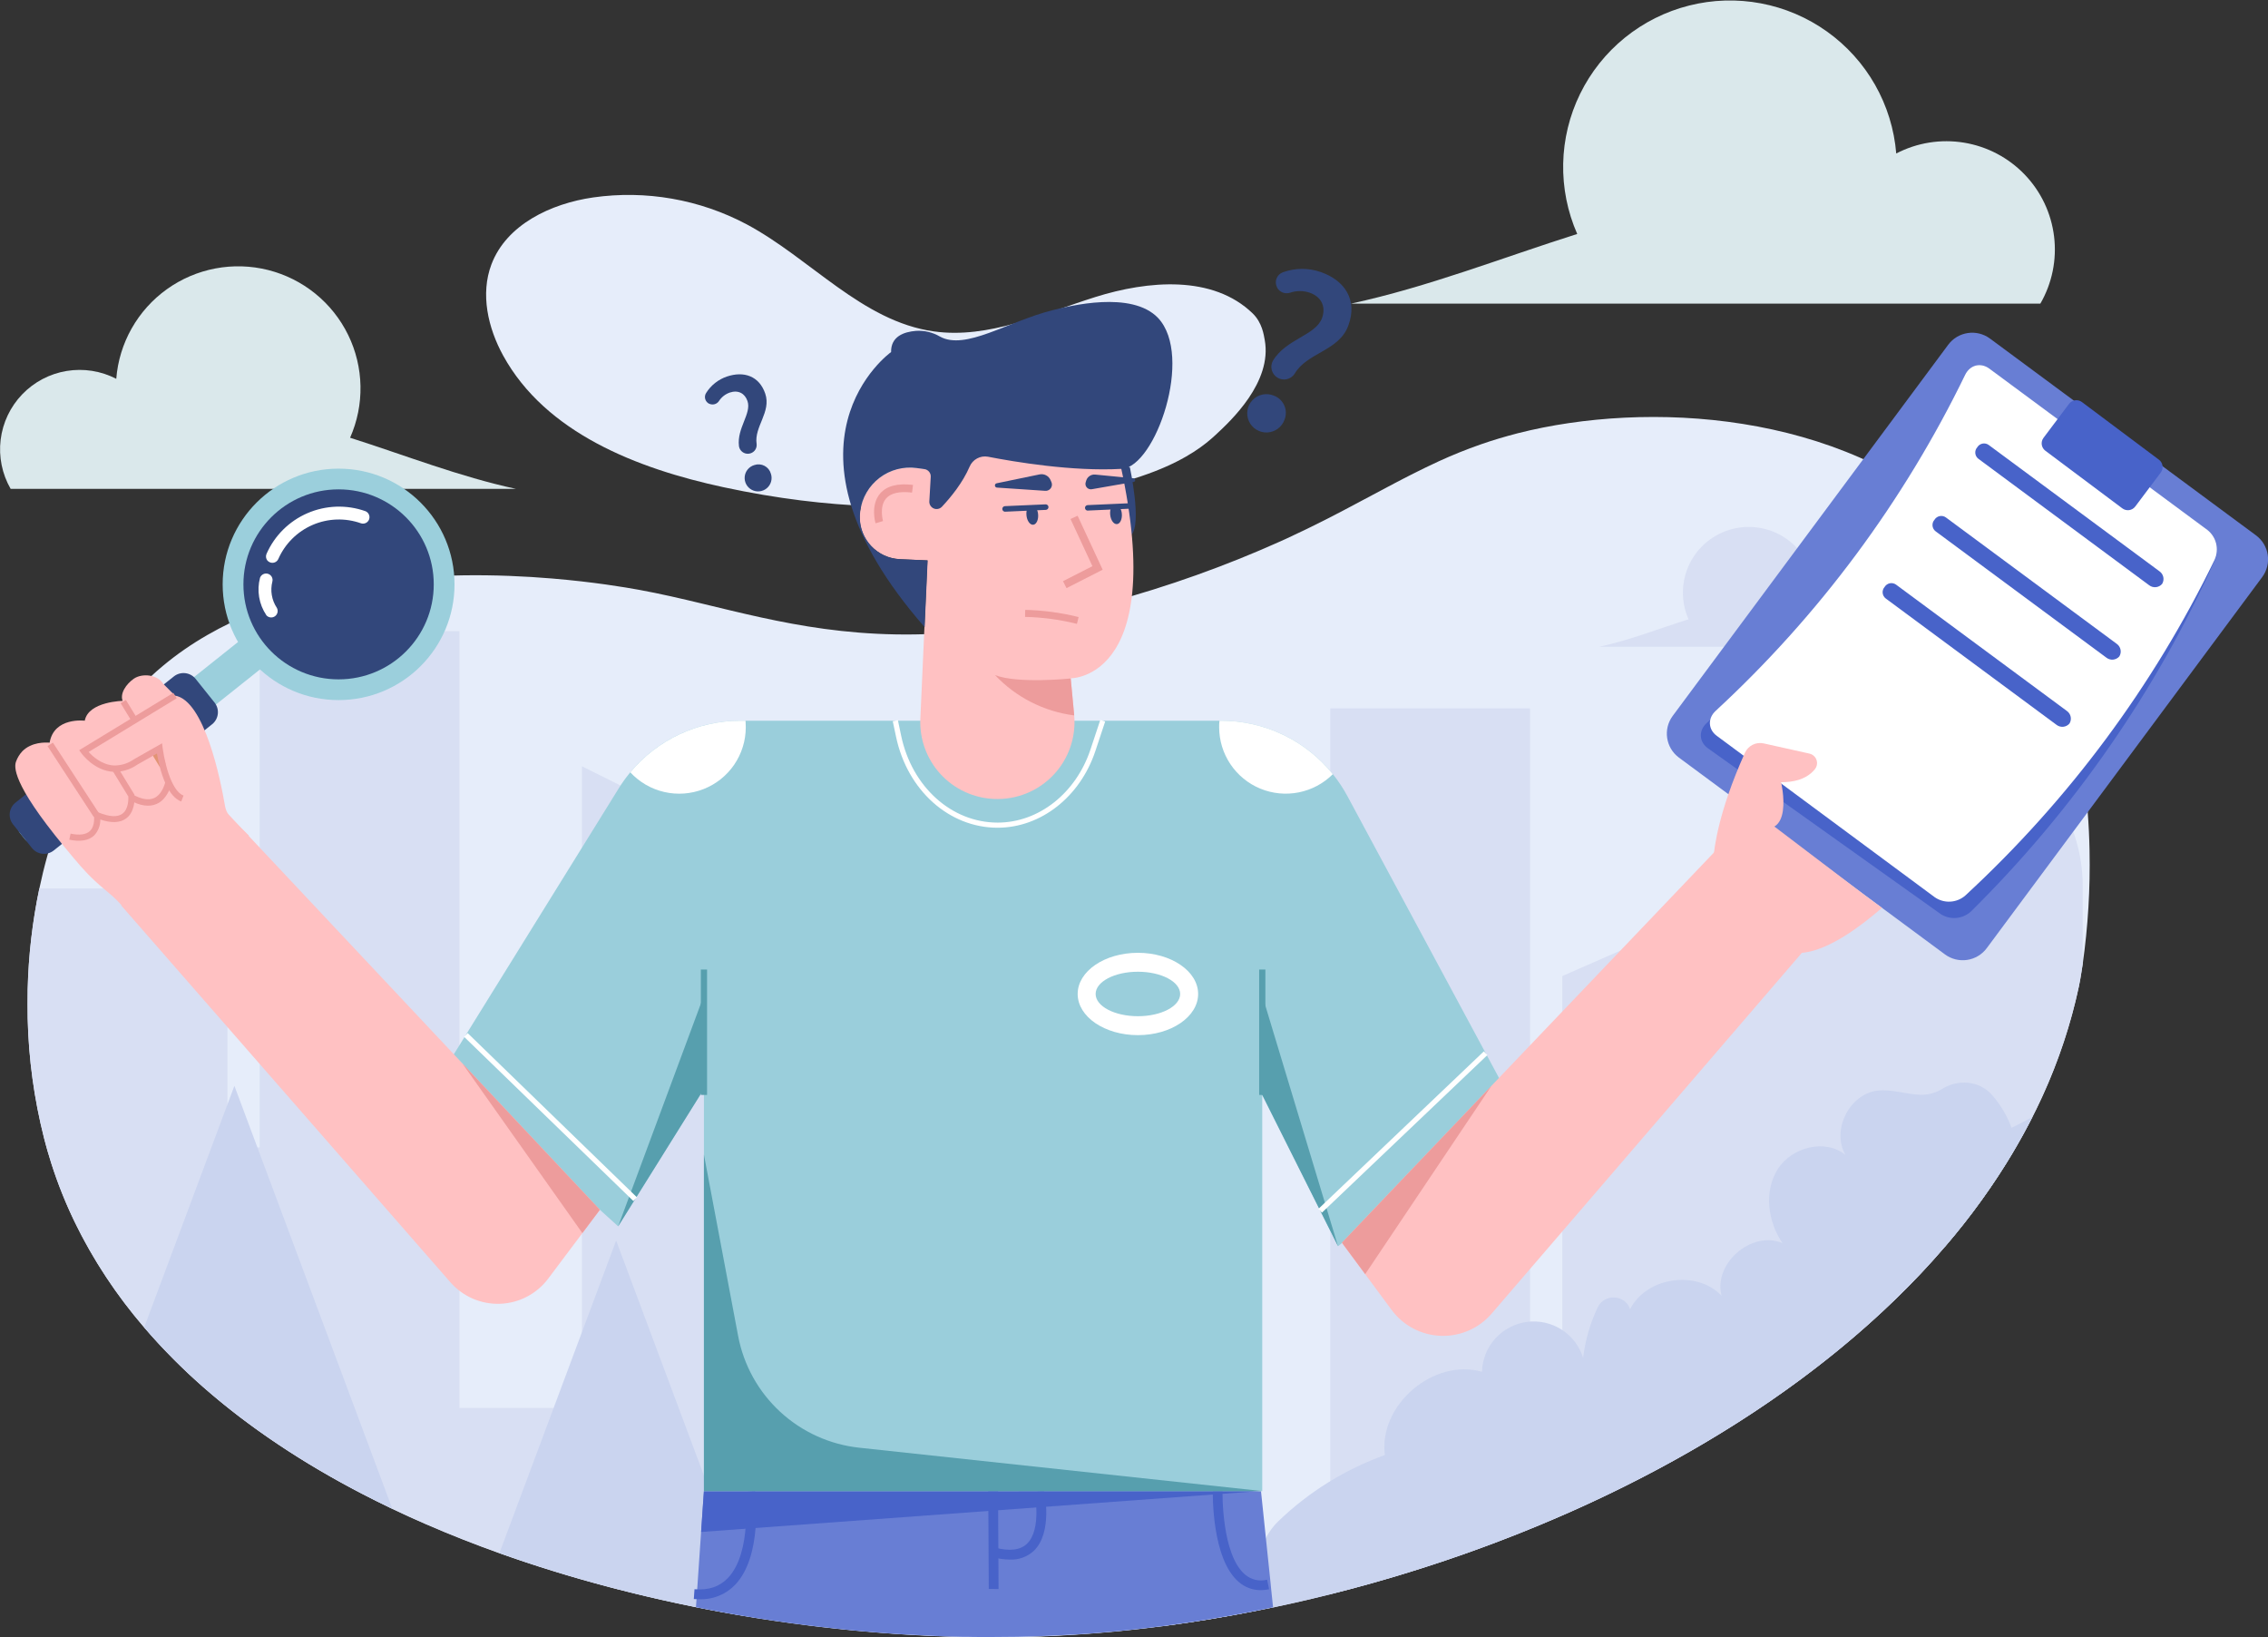 <svg width="309" height="223" viewBox="0 0 309 223" fill="none" xmlns="http://www.w3.org/2000/svg">
<rect x="0" y="0" width="309" height="223" fill="#333333" stroke="none"/>
<g clip-path="url(#clip0_30_397)">
<path d="M283.758 131.295C283.506 133.012 283.293 134.087 283.241 134.324C281.914 140.505 279.786 146.488 276.912 152.121C276.094 153.736 275.218 155.328 274.286 156.899C271.566 161.464 268.453 165.785 264.982 169.811C262.884 172.27 260.636 174.654 258.24 176.964C247.911 186.994 235.187 195.571 221.225 202.509C218.603 203.814 215.938 205.058 213.232 206.243C204.668 209.993 195.851 213.141 186.847 215.665C184.982 216.188 183.117 216.684 181.252 217.151C178.004 217.968 174.742 218.701 171.486 219.346C167.088 220.221 162.705 220.942 158.339 221.51C152.745 222.236 147.22 222.696 141.793 222.906C135.314 223.13 128.827 223.021 122.359 222.578C119.041 222.361 115.674 222.054 112.279 221.66H112.254C109.243 221.313 106.212 220.899 103.163 220.418C102.331 220.285 101.499 220.145 100.663 220.006C95.016 219.039 89.352 217.832 83.747 216.377C83.645 216.352 83.544 216.328 83.442 216.296L83.275 216.254L82.803 216.129C77.809 214.81 72.876 213.292 68.05 211.568C64.655 210.357 61.313 209.041 58.05 207.621C56.498 206.949 54.965 206.251 53.452 205.527C52.068 204.869 50.699 204.188 49.347 203.486C41.372 199.354 34.036 194.521 27.696 188.951C24.827 186.437 22.14 183.723 19.654 180.831C15.876 176.453 12.682 171.603 10.154 166.405C8.911 163.833 7.852 161.176 6.986 158.455C6.625 157.327 6.295 156.18 5.997 155.014C4.647 149.682 3.901 144.216 3.773 138.718C3.738 137.403 3.738 136.082 3.773 134.753C3.884 130.134 4.416 125.534 5.364 121.011C7.878 109.094 13.371 98.07 22.172 90.717C37.326 78.05 60.722 77.589 75.215 78.797C80.862 79.268 85.159 79.99 87.103 80.346C89.974 80.873 92.785 81.525 95.628 82.21C106.163 84.74 117.143 87.664 133.129 85.87C134.793 85.682 140.594 84.984 151.213 82.031C159.147 79.884 166.899 77.117 174.399 73.757L175.396 73.304C176.245 72.91 177.063 72.522 177.864 72.135L178.473 71.838C180.084 71.05 181.619 70.271 183.06 69.511L183.214 69.427L183.805 69.116C183.825 69.108 183.843 69.097 183.861 69.085C185.98 67.972 187.969 66.893 189.913 65.871L191.116 65.243C191.396 65.1 191.676 64.953 191.955 64.814L192.529 64.52C193.697 63.934 194.858 63.369 196.025 62.831C197.868 61.99 199.76 61.216 201.774 60.518C203.361 59.963 205.022 59.471 206.798 59.01C224.407 54.54 250.74 55.967 267.492 71.44C281.129 84.049 284.43 102.286 284.688 115.888C284.79 121.04 284.479 126.192 283.758 131.295Z" fill="#E6EDFA"/>
<path d="M171.476 121.678V219.329C161.689 221.303 151.76 222.489 141.783 222.878C116.258 223.81 84.575 219.133 58.04 207.597C53.632 205.687 49.329 203.546 45.148 201.183C42.619 199.75 40.171 198.237 37.805 196.646C35.642 195.199 33.554 193.687 31.543 192.109C30.226 191.07 28.944 190.003 27.697 188.909C18.102 180.482 10.784 170.365 6.979 158.42C6.63 157.293 6.28 156.149 5.993 154.983C4.645 149.661 3.899 144.205 3.769 138.718V134.757C3.88 130.139 4.413 125.54 5.36 121.018H30.99V156.288H35.379V85.964H62.599V191.778H79.282V104.369L144.259 136.791V121.678C144.259 118.307 145.6 115.074 147.988 112.691C150.377 110.307 153.616 108.968 156.993 108.968H158.741C160.414 108.968 162.07 109.297 163.615 109.936C165.16 110.574 166.564 111.511 167.746 112.691C168.929 113.871 169.867 115.272 170.507 116.814C171.147 118.356 171.476 120.009 171.476 121.678Z" fill="#D8DFF3"/>
<path d="M283.755 120.92V131.309C283.506 133.023 283.293 134.101 283.241 134.335C274.45 175.708 228.83 205.217 181.245 217.141V96.493H208.463V187.615H212.854V132.946L240.072 121.018V120.92C240.035 118.035 240.573 115.17 241.654 112.494C242.736 109.817 244.339 107.381 246.37 105.327C248.402 103.274 250.822 101.643 253.49 100.531C256.159 99.418 259.022 98.845 261.913 98.845C264.805 98.845 267.668 99.418 270.336 100.531C273.004 101.643 275.424 103.274 277.456 105.327C279.488 107.381 281.091 109.817 282.172 112.494C283.253 115.17 283.791 118.035 283.755 120.92Z" fill="#D8DFF3"/>
<path d="M274.286 156.913C271.566 161.478 268.453 165.798 264.982 169.825V162.098C264.982 159.233 268.912 156.913 273.765 156.913H274.286Z" fill="#BDCFD3"/>
<path d="M103.156 220.393C102.324 220.261 101.492 220.121 100.656 219.981C89.562 218.112 78.651 215.29 68.044 211.547L83.946 168.973L103.156 220.393Z" fill="#CAD4EF"/>
<path d="M53.449 205.506C40.137 199.162 28.357 190.982 19.644 180.806L31.934 147.899L53.449 205.506Z" fill="#CAD4EF"/>
<path d="M276.912 152.135C276.094 153.75 275.218 155.342 274.286 156.913C271.565 161.478 268.452 165.798 264.982 169.825C262.87 172.284 260.622 174.668 258.24 176.978C239.855 194.828 213.893 208.078 186.847 215.672C184.982 216.193 183.117 216.687 181.252 217.155C178.005 217.971 174.749 218.703 171.483 219.35C167.089 220.225 162.708 220.946 158.339 221.513C158.973 220.995 159.641 220.521 160.339 220.093C164.371 217.65 169.081 216.349 172.798 213.463C170.871 211.994 172.396 208.926 174.133 207.237C178.284 203.226 183.242 200.143 188.679 198.192C187.805 191.38 195.298 184.959 201.914 186.851C201.955 185.183 202.59 183.584 203.704 182.34C204.818 181.097 206.339 180.289 207.995 180.061C209.651 179.833 211.334 180.2 212.744 181.097C214.154 181.994 215.198 183.361 215.69 184.956C215.973 182.567 216.645 180.24 217.68 178.067C218.585 176.165 221.418 176.322 222.082 178.308C222.08 178.321 222.08 178.334 222.082 178.346C224.274 173.942 231.173 172.92 234.558 176.5C233.376 172.114 238.67 167.535 242.852 169.326C240.845 166.387 240.303 162.283 242.194 159.268C244.086 156.253 248.684 155.056 251.439 157.314C249.481 153.985 251.946 149.019 255.782 148.555C257.744 148.318 259.684 149.071 261.66 149.12C262.68 149.143 263.686 148.875 264.558 148.346C266.744 146.971 269.6 147.177 271.342 149.078C272.524 150.407 273.445 151.946 274.055 153.615C275.048 153.147 275.989 152.634 276.912 152.135Z" fill="#CAD4EF"/>
<path d="M98.572 66.363C86.81 63.833 74.348 58.972 68.558 48.444C66.477 44.661 65.428 40.04 66.956 36.006C69.009 30.587 75.061 27.725 80.806 26.895C87.993 25.87 95.32 27.152 101.73 30.555C110.443 35.214 117.436 43.764 127.227 45.139C134.716 46.186 141.989 42.734 149.206 40.466C156.423 38.198 165.249 37.434 170.675 42.696C171.969 43.956 172.186 45.631 172.312 46.311C173.361 52.069 167.654 57.353 165.588 59.265C162.769 61.872 156.22 66.799 135.716 68.45C124.695 69.336 113.447 69.556 98.572 66.363Z" fill="#E6EDFA"/>
<path d="M70.288 66.586H1.448C0.282 64.559 -0.195 62.21 0.089 59.89C0.373 57.57 1.402 55.404 3.023 53.716C4.643 52.029 6.767 50.91 9.078 50.529C11.388 50.147 13.761 50.522 15.84 51.598C16.03 49.185 16.746 46.843 17.937 44.735C19.129 42.627 20.767 40.803 22.737 39.392C24.707 37.981 26.963 37.017 29.345 36.565C31.728 36.114 34.18 36.187 36.532 36.779C38.883 37.372 41.077 38.469 42.959 39.995C44.841 41.521 46.367 43.438 47.431 45.614C48.494 47.789 49.069 50.17 49.114 52.59C49.16 55.01 48.677 57.41 47.697 59.624C55.218 62.015 62.596 64.929 70.288 66.586Z" fill="#DAE8EB"/>
<path d="M217.89 88.093H254.932C255.564 87.002 255.824 85.736 255.674 84.486C255.523 83.235 254.969 82.066 254.095 81.157C253.222 80.247 252.076 79.645 250.831 79.441C249.585 79.237 248.306 79.442 247.188 80.025C247.086 78.726 246.701 77.465 246.061 76.329C245.42 75.194 244.538 74.212 243.478 73.452C242.417 72.692 241.203 72.173 239.921 71.93C238.638 71.687 237.317 71.727 236.052 72.046C234.786 72.366 233.605 72.957 232.592 73.779C231.58 74.601 230.759 75.634 230.188 76.806C229.617 77.978 229.309 79.26 229.286 80.563C229.263 81.865 229.525 83.158 230.054 84.349C225.998 85.629 222.03 87.2 217.89 88.093Z" fill="#D8DFF3"/>
<path d="M184.06 41.356H277.985C279.584 38.591 280.24 35.382 279.855 32.213C279.471 29.044 278.067 26.084 275.853 23.78C273.64 21.475 270.737 19.949 267.581 19.431C264.424 18.913 261.185 19.43 258.349 20.907C258.081 17.621 257.098 14.433 255.47 11.565C253.842 8.697 251.606 6.218 248.92 4.3C246.234 2.382 243.161 1.071 239.916 0.459C236.67 -0.153 233.33 -0.052 230.128 0.756C226.925 1.563 223.938 3.058 221.373 5.135C218.809 7.213 216.729 9.823 215.278 12.784C213.827 15.746 213.04 18.987 212.973 22.283C212.905 25.578 213.558 28.849 214.886 31.868C204.62 35.117 194.557 39.091 184.06 41.356Z" fill="#DAE8EB"/>
<path d="M173.448 218.931C172.791 219.067 172.137 219.203 171.48 219.332C170.931 219.444 170.382 219.549 169.833 219.653C169.441 219.727 169.049 219.803 168.658 219.873C168.186 219.96 167.71 220.048 167.238 220.128C166.888 220.194 166.539 220.254 166.207 220.309L164.895 220.529L163.304 220.788L163.151 220.808L161.612 221.042C160.517 221.203 159.424 221.354 158.336 221.496C157.637 221.587 156.937 221.673 156.238 221.754L154.385 221.964C154.035 222.005 153.685 222.04 153.336 222.072L152.518 222.155L151.514 222.25C151.066 222.295 150.615 222.333 150.168 222.368L149.899 222.393C149.259 222.449 148.619 222.497 147.982 222.543H147.874C147.28 222.585 146.685 222.627 146.091 222.661H145.787L144.273 222.745C143.437 222.791 142.605 222.825 141.776 222.857C139.678 222.934 137.535 222.972 135.346 222.972H133.493C132.94 222.972 132.381 222.972 131.825 222.948H131.125L129.636 222.909H129.562C128.909 222.909 128.255 222.867 127.597 222.839C126.397 222.791 125.191 222.731 123.978 222.661H123.772L123.157 222.623C122.646 222.592 122.132 222.56 121.618 222.522L120.199 222.417C119.397 222.359 118.596 222.293 117.796 222.218L117.006 222.149L116.076 222.061L115.377 221.991C113.992 221.852 112.603 221.698 111.209 221.531C110.597 221.458 109.985 221.384 109.373 221.304L108.065 221.13L107.017 220.986C105.726 220.808 104.436 220.613 103.146 220.411L101.908 220.212L100.656 220.002L99.45 219.789C98.627 219.645 97.804 219.494 96.981 219.336C96.579 219.263 96.181 219.186 95.782 219.106C95.46 219.046 95.139 218.983 94.82 218.917L95.52 208.696L95.904 203.133H103.919H134.993H171.805L172.469 209.509L173.13 215.839V215.881L173.189 216.478L173.448 218.931Z" fill="#687ED4"/>
<path d="M171.805 203.088L95.52 208.668L95.901 203.105L171.805 203.088Z" fill="#4863C9"/>
<path d="M134.713 216.432L136.045 216.439L135.979 203.074L134.643 203.067L134.713 216.432Z" fill="#4863C9"/>
<path d="M137.563 212.43C138.161 212.46 138.759 212.37 139.322 212.167C139.885 211.964 140.402 211.651 140.842 211.247C143.468 208.738 142.297 203.203 142.241 202.969L140.94 203.242C140.94 203.29 141.989 208.284 139.916 210.277C138.993 211.156 137.514 211.324 135.517 210.786L135.167 212.074C135.947 212.296 136.752 212.416 137.563 212.43Z" fill="#4863C9"/>
<path d="M95.268 217.835C96.174 217.87 97.076 217.713 97.917 217.375C98.757 217.037 99.517 216.525 100.146 215.874C103.936 211.931 102.908 203.43 102.863 203.07L101.53 203.221C101.53 203.301 102.523 211.453 99.167 214.942C98.023 216.132 96.53 216.631 94.621 216.467L94.527 217.804C94.774 217.825 95.021 217.835 95.268 217.835Z" fill="#4863C9"/>
<path d="M171.735 216.593C172.128 216.593 172.521 216.552 172.906 216.471L172.637 215.169C172.117 215.303 171.572 215.309 171.049 215.188C170.526 215.066 170.041 214.82 169.633 214.471C166.399 211.749 166.556 203.147 166.56 203.06L165.235 203.022C165.235 203.402 165.067 212.36 168.787 215.49C169.604 216.201 170.651 216.592 171.735 216.593Z" fill="#4863C9"/>
<path d="M206.204 150.495L182.298 169.748L171.973 149.159V203.098H95.904V148.311L84.219 167.036L60.582 145.617L84.296 107.384C86.044 104.565 88.485 102.239 91.386 100.626C94.288 99.013 97.555 98.167 100.877 98.168H166.389C169.308 98.167 172.19 98.822 174.822 100.082C177.454 101.343 179.769 103.177 181.595 105.451C182.342 106.377 183.001 107.37 183.564 108.417L206.204 150.495Z" fill="#9ACEDB"/>
<path d="M153.937 63.648C153.937 63.648 155.598 71.325 154.147 72.836C152.696 74.347 146.972 59.558 153.937 63.648Z" fill="#32477B"/>
<path d="M132.342 54.617L151.99 60.469C159.93 92.591 145.877 92.389 145.877 92.389L146.346 97.372C146.488 98.865 146.308 100.371 145.816 101.788C145.325 103.205 144.534 104.5 143.498 105.585C142.462 106.671 141.204 107.522 139.809 108.08C138.415 108.639 136.917 108.891 135.416 108.822C134.038 108.762 132.685 108.432 131.435 107.85C130.185 107.268 129.063 106.446 128.131 105.43C127.2 104.415 126.479 103.226 126.009 101.932C125.538 100.638 125.329 99.264 125.391 97.889L126.356 76.336L122.587 76.169C121.072 76.101 119.645 75.435 118.622 74.318C117.598 73.201 117.061 71.724 117.129 70.212C117.129 70.003 117.157 69.797 117.185 69.594C117.429 67.803 118.377 66.181 119.82 65.087C121.263 63.993 123.082 63.515 124.877 63.76L126.853 64.028L132.342 54.617Z" fill="#FFC1C2"/>
<path d="M152.85 63.864H152.769C146.126 64.241 138.192 62.908 134.612 62.21C134.101 62.115 133.572 62.198 133.116 62.446C132.659 62.693 132.3 63.089 132.101 63.568C131.164 65.742 129.58 67.692 128.332 69.022C128.192 69.171 128.01 69.273 127.81 69.315C127.61 69.357 127.402 69.337 127.214 69.256C127.026 69.175 126.868 69.039 126.761 68.865C126.653 68.692 126.603 68.489 126.615 68.286L126.807 64.946C126.823 64.695 126.743 64.448 126.583 64.254C126.424 64.06 126.196 63.933 125.947 63.899L124.898 63.753C123.103 63.508 121.285 63.985 119.842 65.079C118.4 66.172 117.451 67.793 117.206 69.584C117.178 69.79 117.16 69.996 117.15 70.205C117.15 70.292 117.15 70.376 117.15 70.463C117.151 71.933 117.72 73.345 118.737 74.406C119.755 75.468 121.144 76.096 122.615 76.162L126.384 76.329L125.975 85.42C104.023 60.322 121.405 47.952 121.405 47.952C121.366 45.823 123.153 45.198 124.8 45.066C125.938 44.995 127.072 45.264 128.055 45.84C131.531 47.773 137.29 43.795 143.346 42.267C145.664 41.684 154.185 39.534 157.783 43.314C162.644 48.492 157.427 63.568 152.85 63.864Z" fill="#32477B"/>
<path d="M120.304 70.973C120.304 70.952 119.758 69.029 120.716 67.905C121.356 67.159 122.548 66.886 124.262 67.096L124.391 66.049C122.293 65.794 120.786 66.192 119.905 67.228C118.573 68.795 119.255 71.175 119.286 71.276L120.304 70.973Z" fill="#ED9C9C"/>
<path d="M150.231 77.6L146.815 70.247L145.85 70.694L148.836 77.118L144.825 79.163L145.308 80.109L150.231 77.6Z" fill="#ED9C9C"/>
<path d="M151.255 70.107C151.329 70.858 151.741 71.43 152.182 71.388C152.622 71.346 152.913 70.69 152.839 69.954C152.828 69.805 152.798 69.659 152.752 69.518C152.698 69.312 152.601 69.119 152.469 68.952C152.142 68.93 151.813 68.93 151.486 68.952C151.375 69.119 151.302 69.309 151.273 69.507C151.239 69.705 151.234 69.907 151.255 70.107Z" fill="#32477B"/>
<path d="M135.556 66.174C135.548 66.136 135.548 66.096 135.556 66.058C135.564 66.019 135.579 65.983 135.601 65.95C135.624 65.918 135.652 65.89 135.685 65.869C135.718 65.847 135.755 65.833 135.793 65.826L141.636 64.618C141.936 64.556 142.248 64.599 142.52 64.739C142.792 64.879 143.007 65.109 143.129 65.389L143.248 65.665C143.304 65.79 143.328 65.926 143.318 66.063C143.31 66.174 143.281 66.283 143.231 66.384C143.181 66.484 143.112 66.573 143.028 66.647C142.944 66.72 142.845 66.777 142.739 66.812C142.633 66.848 142.521 66.862 142.409 66.855L135.835 66.415C135.769 66.412 135.705 66.386 135.654 66.343C135.603 66.299 135.569 66.24 135.556 66.174Z" fill="#32477B"/>
<path d="M154.664 65.435C154.67 65.365 154.649 65.297 154.604 65.243C154.56 65.19 154.496 65.156 154.427 65.148L149.224 64.642C148.959 64.615 148.693 64.678 148.47 64.823C148.247 64.967 148.08 65.183 147.996 65.435L147.92 65.686C147.883 65.799 147.875 65.918 147.895 66.035C147.912 66.131 147.948 66.223 148 66.305C148.053 66.388 148.121 66.459 148.202 66.514C148.282 66.57 148.372 66.61 148.468 66.63C148.564 66.651 148.663 66.653 148.759 66.635L154.448 65.644C154.501 65.636 154.55 65.611 154.589 65.574C154.628 65.536 154.654 65.488 154.664 65.435Z" fill="#32477B"/>
<path d="M146.353 97.445C142.23 96.918 138.418 94.978 135.57 91.956C138.717 93.167 145.878 92.413 145.878 92.413L146.353 97.445Z" fill="#ED9C9C"/>
<path d="M179.955 37.057C178.288 36.474 176.471 36.481 174.808 37.078C174.608 37.146 174.426 37.257 174.273 37.403C174.12 37.549 174.001 37.727 173.923 37.923C173.846 38.119 173.812 38.33 173.824 38.541C173.836 38.752 173.894 38.957 173.994 39.144V39.172C174.16 39.477 174.429 39.714 174.753 39.841C175.077 39.969 175.436 39.979 175.766 39.869C176.634 39.573 177.577 39.573 178.445 39.869C180.074 40.449 180.658 41.803 180.127 43.296C179.273 45.704 175.231 46.137 173.427 49.135C173.212 49.524 173.156 49.982 173.271 50.411C173.386 50.841 173.663 51.21 174.044 51.441C174.425 51.672 174.881 51.746 175.316 51.65C175.751 51.553 176.131 51.292 176.378 50.921C178.064 47.993 182.469 47.84 183.721 44.291C184.962 40.861 183.252 38.215 179.955 37.057ZM173.528 53.88C173.045 53.684 172.514 53.635 172.003 53.742C171.492 53.849 171.025 54.106 170.662 54.48C170.299 54.854 170.056 55.328 169.965 55.841C169.873 56.354 169.938 56.882 170.15 57.358C170.363 57.834 170.713 58.236 171.155 58.512C171.598 58.787 172.114 58.925 172.635 58.906C173.157 58.886 173.661 58.712 174.082 58.405C174.504 58.098 174.824 57.672 175.001 57.182C175.129 56.869 175.193 56.534 175.188 56.196C175.183 55.859 175.109 55.525 174.972 55.217C174.834 54.908 174.635 54.631 174.387 54.401C174.139 54.171 173.847 53.994 173.528 53.88Z" fill="#32477B"/>
<path d="M99.037 51.288C97.865 51.686 96.867 52.474 96.209 53.521C96.127 53.645 96.074 53.785 96.053 53.931C96.032 54.078 96.043 54.227 96.085 54.369C96.127 54.511 96.2 54.641 96.298 54.752C96.396 54.863 96.517 54.952 96.653 55.011H96.674C96.898 55.105 97.149 55.119 97.383 55.049C97.616 54.979 97.818 54.83 97.953 54.627C98.302 54.088 98.822 53.68 99.429 53.469C100.579 53.085 101.488 53.58 101.842 54.634C102.415 56.33 100.38 58.312 100.677 60.748C100.704 60.965 100.79 61.17 100.925 61.341C101.08 61.539 101.292 61.683 101.533 61.755C101.773 61.827 102.03 61.823 102.268 61.743C102.533 61.658 102.76 61.483 102.909 61.248C103.057 61.013 103.119 60.734 103.083 60.458C102.733 58.117 105.104 56.128 104.261 53.622C103.45 51.221 101.352 50.506 99.037 51.288ZM102.786 63.341C102.433 63.441 102.119 63.644 101.883 63.924C101.647 64.204 101.501 64.547 101.462 64.911C101.424 65.275 101.495 65.642 101.667 65.964C101.84 66.287 102.105 66.551 102.429 66.722C102.752 66.893 103.12 66.964 103.484 66.925C103.849 66.885 104.193 66.738 104.473 66.502C104.753 66.266 104.955 65.952 105.055 65.6C105.154 65.248 105.146 64.874 105.03 64.527C104.967 64.299 104.857 64.085 104.708 63.901C104.559 63.715 104.374 63.563 104.164 63.452C103.954 63.341 103.723 63.274 103.486 63.255C103.249 63.236 103.011 63.265 102.786 63.341Z" fill="#32477B"/>
<path d="M146.724 84.977L146.954 84.049C144.573 83.454 142.132 83.127 139.678 83.071L139.657 84.028C142.041 84.079 144.411 84.397 146.724 84.977Z" fill="#ED9C9C"/>
<path d="M148.206 69.542H148.245L153.797 69.294C153.896 69.287 153.987 69.242 154.053 69.168C154.118 69.094 154.152 68.998 154.147 68.9C154.138 68.802 154.092 68.712 154.019 68.647C153.945 68.582 153.85 68.548 153.752 68.551L148.199 68.799C148.099 68.799 148.003 68.838 147.932 68.909C147.861 68.98 147.822 69.076 147.822 69.176C147.822 69.275 147.861 69.371 147.932 69.442C148.003 69.513 148.099 69.552 148.199 69.552L148.206 69.542Z" fill="#32477B"/>
<path d="M139.849 70.191C139.919 70.941 140.335 71.517 140.772 71.475C141.21 71.433 141.507 70.777 141.433 70.037C141.421 69.889 141.392 69.743 141.346 69.601C141.292 69.394 141.194 69.202 141.059 69.036C140.733 69.017 140.406 69.017 140.08 69.036C139.97 69.205 139.897 69.395 139.867 69.594C139.834 69.791 139.828 69.992 139.849 70.191Z" fill="#32477B"/>
<path d="M136.898 69.699H136.933L142.486 69.451C142.535 69.449 142.584 69.437 142.629 69.417C142.674 69.396 142.715 69.366 142.748 69.33C142.782 69.293 142.808 69.251 142.825 69.204C142.842 69.158 142.85 69.108 142.848 69.059C142.846 69.009 142.834 68.961 142.813 68.916C142.792 68.871 142.763 68.83 142.726 68.797C142.689 68.763 142.647 68.737 142.6 68.72C142.553 68.703 142.504 68.695 142.454 68.698L136.902 68.942C136.807 68.951 136.72 68.995 136.656 69.065C136.592 69.135 136.557 69.226 136.557 69.32C136.557 69.415 136.592 69.506 136.656 69.576C136.72 69.646 136.807 69.69 136.902 69.699H136.898Z" fill="#32477B"/>
<path d="M171.976 135.584L182.298 169.748L171.976 149.141V135.584Z" fill="#579FAE"/>
<path d="M95.904 135.584L84.222 167.036L95.904 148.328V135.584Z" fill="#579FAE"/>
<path d="M172.399 132.059H171.553V149.141H172.399V132.059Z" fill="#579FAE"/>
<path d="M96.331 132.059H95.485V149.141H96.331V132.059Z" fill="#579FAE"/>
<path d="M81.733 164.782L74.684 174.166C73.918 175.186 72.933 176.023 71.801 176.615C70.67 177.207 69.42 177.539 68.143 177.586C66.866 177.634 65.595 177.396 64.422 176.89C63.249 176.383 62.205 175.622 61.365 174.661L16.521 123.339L30.858 110.64L81.733 164.782Z" fill="#FFC1C2"/>
<path d="M182.822 169.263L189.595 178.42C190.373 179.473 191.38 180.338 192.54 180.95C193.699 181.561 194.982 181.904 196.293 181.952C197.604 182 198.908 181.752 200.11 181.227C201.311 180.702 202.379 179.913 203.232 178.919L247.457 127.502L234.114 115.49L182.822 169.263Z" fill="#FFC1C2"/>
<path d="M307.362 72.918L271.125 46.118C269.317 44.782 266.766 45.16 265.426 46.964L227.898 97.507C226.558 99.311 226.938 101.857 228.745 103.194L264.982 129.994C266.79 131.331 269.341 130.952 270.681 129.148L308.209 78.605C309.549 76.801 309.169 74.255 307.362 72.918Z" fill="#687ED4"/>
<path d="M264.37 124.476L232.698 101.926C231.477 101.057 231.4 99.525 232.509 98.503C247.123 85.031 259.072 68.939 267.733 51.064C267.859 50.759 268.054 50.487 268.303 50.27C268.553 50.054 268.849 49.898 269.17 49.816C269.49 49.734 269.825 49.728 270.148 49.798C270.471 49.868 270.773 50.012 271.031 50.22L300.794 72.233C301.371 72.69 301.783 73.323 301.968 74.035C302.153 74.747 302.1 75.5 301.818 76.179C293.783 94.09 282.492 110.358 268.517 124.162C267.961 124.67 267.25 124.978 266.498 125.035C265.746 125.092 264.996 124.895 264.37 124.476Z" fill="#4863C9"/>
<path d="M263.594 122.208L233.894 100.223C232.708 99.347 232.652 97.84 233.743 96.831C247.837 83.821 259.367 68.294 267.737 51.05C268.387 49.714 269.835 49.33 271.034 50.206L300.755 72.191C301.343 72.656 301.759 73.303 301.938 74.03C302.117 74.757 302.049 75.523 301.745 76.207C293.375 93.451 281.845 108.978 267.751 121.988C267.182 122.482 266.463 122.772 265.71 122.811C264.957 122.851 264.212 122.639 263.594 122.208Z" fill="white"/>
<path d="M294.138 62.614L283.648 54.763C283.093 54.347 282.306 54.46 281.89 55.013L278.414 59.639C277.998 60.193 278.111 60.978 278.665 61.393L289.155 69.245C289.71 69.66 290.496 69.548 290.912 68.994L294.389 64.368C294.805 63.815 294.692 63.029 294.138 62.614Z" fill="#4863C9"/>
<path d="M292.804 79.711L269.538 62.489C269.42 62.399 269.322 62.286 269.25 62.156C269.179 62.027 269.134 61.884 269.121 61.736C269.107 61.589 269.124 61.44 269.17 61.3C269.217 61.159 269.292 61.029 269.391 60.919C269.468 60.792 269.57 60.683 269.691 60.597C269.813 60.512 269.95 60.452 270.096 60.422C270.241 60.392 270.391 60.393 270.537 60.424C270.682 60.455 270.819 60.515 270.94 60.602L294.224 77.823C294.489 78.011 294.673 78.292 294.738 78.611C294.803 78.929 294.744 79.26 294.573 79.536C294.358 79.787 294.053 79.945 293.724 79.978C293.394 80.01 293.065 79.915 292.804 79.711Z" fill="#4863C9"/>
<path d="M286.993 89.587L263.709 72.365C263.591 72.275 263.493 72.162 263.422 72.032C263.35 71.902 263.306 71.759 263.292 71.612C263.278 71.465 263.295 71.316 263.341 71.175C263.388 71.035 263.463 70.905 263.562 70.795C263.639 70.668 263.741 70.558 263.862 70.473C263.984 70.387 264.121 70.328 264.267 70.298C264.412 70.268 264.562 70.269 264.708 70.3C264.853 70.33 264.99 70.391 265.111 70.477L288.395 87.699C288.66 87.886 288.844 88.168 288.909 88.486C288.974 88.805 288.915 89.136 288.744 89.412C288.529 89.658 288.228 89.813 287.903 89.845C287.578 89.878 287.252 89.785 286.993 89.587Z" fill="#4863C9"/>
<path d="M280.199 98.737L256.915 81.515C256.797 81.425 256.699 81.311 256.628 81.182C256.556 81.052 256.512 80.909 256.498 80.762C256.484 80.614 256.501 80.466 256.548 80.325C256.594 80.184 256.669 80.055 256.768 79.945C256.845 79.818 256.947 79.708 257.069 79.623C257.19 79.537 257.328 79.478 257.473 79.448C257.619 79.418 257.769 79.419 257.914 79.45C258.059 79.48 258.196 79.541 258.317 79.627L281.601 96.842C281.867 97.029 282.051 97.311 282.116 97.629C282.181 97.948 282.122 98.279 281.951 98.555C281.736 98.802 281.436 98.958 281.111 98.992C280.785 99.025 280.459 98.934 280.199 98.737Z" fill="#4863C9"/>
<path d="M256.404 123.66C253.369 126.301 249.257 129.296 245.827 129.749C239.478 130.597 233.404 117.612 233.404 117.612C233.404 117.612 233.369 114.304 235.477 108.19C236.054 106.515 236.792 104.627 237.733 102.54C237.947 102.064 238.32 101.677 238.787 101.444C239.255 101.21 239.789 101.145 240.299 101.26L245.138 102.338L246.52 102.645C246.595 102.661 246.669 102.684 246.74 102.715C246.93 102.793 247.1 102.914 247.235 103.068C247.371 103.223 247.469 103.406 247.521 103.605C247.573 103.804 247.578 104.012 247.536 104.213C247.494 104.414 247.406 104.602 247.278 104.763C246.681 105.506 245.646 106.257 243.873 106.473C243.47 106.524 243.065 106.548 242.659 106.543C242.659 106.543 242.782 107.049 242.876 107.782C243.065 109.293 243.138 111.76 241.75 112.58L241.778 112.604L252.943 121.081L254.135 121.988L256.404 123.66Z" fill="#FFC1C2"/>
<path d="M203.197 147.909L185.997 173.551L182.826 169.266L203.197 147.909Z" fill="#ED9C9C"/>
<path d="M62.995 144.849L79.344 167.961L81.733 164.782L62.995 144.849Z" fill="#ED9C9C"/>
<path d="M39.376 85.571L38.792 84.84C38.128 84.01 36.916 83.874 36.084 84.537L3.076 110.834C2.245 111.497 2.109 112.707 2.773 113.536L3.357 114.267C4.021 115.097 5.233 115.233 6.065 114.57L39.073 88.273C39.904 87.61 40.04 86.4 39.376 85.571Z" fill="#9BCFDC"/>
<path d="M29.227 95.688L26.655 92.473C25.927 91.561 24.595 91.412 23.682 92.14L2.114 109.324C1.2 110.051 1.051 111.38 1.78 112.291L4.352 115.507C5.081 116.418 6.412 116.567 7.325 115.839L28.894 98.655C29.807 97.928 29.956 96.599 29.227 95.688Z" fill="#32477B"/>
<path d="M46.13 95.359C54.853 95.359 61.925 88.301 61.925 79.596C61.925 70.89 54.853 63.833 46.13 63.833C37.408 63.833 30.336 70.89 30.336 79.596C30.336 88.301 37.408 95.359 46.13 95.359Z" fill="#9BCFDC"/>
<path d="M46.13 92.535C53.291 92.535 59.096 86.742 59.096 79.596C59.096 72.449 53.291 66.656 46.13 66.656C38.97 66.656 33.165 72.449 33.165 79.596C33.165 86.742 38.97 92.535 46.13 92.535Z" fill="#32477B"/>
<path d="M36.428 76.347C36.328 76.221 36.264 76.07 36.244 75.911C36.224 75.752 36.247 75.59 36.312 75.443C37.406 72.956 39.401 70.974 41.898 69.895C44.395 68.815 47.208 68.718 49.774 69.622C49.989 69.704 50.163 69.867 50.259 70.075C50.355 70.283 50.366 70.521 50.29 70.737C50.213 70.953 50.055 71.131 49.849 71.232C49.643 71.334 49.405 71.351 49.187 71.28C47.041 70.518 44.687 70.596 42.596 71.497C40.506 72.399 38.835 74.057 37.92 76.138C37.826 76.351 37.651 76.518 37.433 76.602C37.216 76.687 36.973 76.681 36.76 76.588C36.632 76.533 36.519 76.451 36.428 76.347Z" fill="white"/>
<path d="M36.316 83.832L36.274 83.776C35.781 83.037 35.451 82.202 35.305 81.326C35.159 80.451 35.201 79.554 35.428 78.695C35.505 78.484 35.661 78.311 35.863 78.211C36.065 78.111 36.298 78.093 36.514 78.159C36.729 78.225 36.911 78.371 37.022 78.567C37.132 78.763 37.164 78.994 37.109 79.212C36.955 79.817 36.928 80.448 37.033 81.064C37.137 81.68 37.369 82.268 37.714 82.789C37.82 82.975 37.855 83.193 37.811 83.403C37.767 83.612 37.649 83.799 37.477 83.927C37.306 84.056 37.093 84.117 36.879 84.1C36.665 84.084 36.465 83.989 36.316 83.836V83.832Z" fill="white"/>
<path d="M33.896 113.801L31.62 111.582C31.108 111.084 30.767 110.436 30.648 109.732C30.05 106.243 27.871 95.39 23.843 94.748L22.214 93.118C21.515 91.918 19.417 91.642 18.238 92.441C17.228 93.139 16.228 94.5 16.763 95.599L16.812 95.46C16.812 95.46 12.046 95.516 11.549 98.164C11.549 98.164 7.353 97.637 6.762 101.158C6.186 101.116 4.315 101.047 3.046 102.324C2.664 102.732 2.37 103.215 2.182 103.741C1.965 104.372 1.483 106.532 8.769 115.344C10.602 117.563 11.546 118.701 12.941 119.996C14.602 121.535 15.343 121.904 16.703 123.464C17.305 124.162 20.619 127.177 20.619 127.177L24.427 131.738L33.896 113.801Z" fill="#FFC1C2"/>
<path d="M21.363 102.131L20.616 102.586L21.795 104.513L22.541 104.059L21.363 102.131Z" fill="#E29474"/>
<path d="M22.249 108.867C21.984 109.142 21.666 109.361 21.315 109.513C20.315 109.945 19.091 109.767 17.679 108.993L18.098 108.228C19.263 108.867 20.231 109.031 20.973 108.714C21.934 108.302 22.371 107.129 22.539 106.466L23.385 106.686C23.197 107.497 22.806 108.248 22.249 108.867Z" fill="#ED9C9C"/>
<path d="M24.689 109.171C23.871 108.864 23.154 108.05 22.564 106.756C22.222 105.99 21.952 105.194 21.756 104.379C21.578 103.681 21.455 103.067 21.382 102.634L18.689 104.163C17.75 104.823 16.621 105.162 15.473 105.13C12.819 104.997 11.133 102.662 11.063 102.565L10.79 102.181L23.616 94.374L24.07 95.118L12.077 102.425C12.623 103.029 13.871 104.17 15.514 104.264C16.488 104.283 17.441 103.989 18.235 103.427L22.081 101.242L22.161 101.891C22.266 102.659 22.417 103.42 22.613 104.17C22.797 104.936 23.049 105.683 23.368 106.403C23.861 107.478 24.417 108.148 25.008 108.361L24.689 109.171Z" fill="#ED9C9C"/>
<path d="M17.469 111.233C17.386 111.318 17.296 111.396 17.2 111.467C16.378 112.088 15.193 112.14 13.668 111.627C13.683 112.43 13.383 113.206 12.833 113.791C12.098 114.489 10.958 114.691 9.441 114.37L9.616 113.547C10.84 113.805 11.714 113.683 12.245 113.198C13.014 112.461 12.798 111.104 12.798 111.104L12.675 110.361L13.375 110.647C14.899 111.271 16.018 111.345 16.693 110.821C17.515 110.207 17.5 108.843 17.483 108.49L15.217 104.788L15.938 104.348L18.305 108.218V108.309C18.326 108.358 18.511 110.165 17.469 111.233Z" fill="#ED9C9C"/>
<path d="M7.206 101.151L6.474 101.627L12.764 111.265L13.497 110.789L7.206 101.151Z" fill="#ED9C9C"/>
<path d="M17.153 95.342L16.434 95.781L18.013 98.359L18.732 97.921L17.153 95.342Z" fill="#ED9C9C"/>
<path d="M135.916 112.744C129.307 112.744 123.618 107.649 122.08 100.352L121.632 98.237L122.332 98.094L122.776 100.209C124.244 107.189 129.653 112.046 135.926 112.046C141.521 112.046 146.594 108.04 148.573 102.076L149.909 98.056L150.573 98.276L149.238 102.296C147.157 108.546 141.804 112.744 135.916 112.744Z" fill="white"/>
<path d="M101.607 99.054C101.608 100.875 101.057 102.654 100.029 104.159C99 105.663 97.54 106.823 95.841 107.486C94.141 108.149 92.281 108.286 90.502 107.877C88.724 107.469 87.111 106.534 85.873 105.196C87.703 102.997 89.997 101.227 92.59 100.013C95.183 98.798 98.012 98.168 100.877 98.168H101.576C101.593 98.457 101.607 98.754 101.607 99.054Z" fill="white"/>
<path d="M181.588 105.451C180.32 106.717 178.704 107.58 176.945 107.93C175.185 108.28 173.361 108.101 171.703 107.417C170.046 106.732 168.629 105.572 167.632 104.083C166.635 102.595 166.102 100.845 166.102 99.054C166.102 98.754 166.102 98.457 166.144 98.168H166.389C169.307 98.168 172.188 98.823 174.818 100.084C177.449 101.344 179.763 103.178 181.588 105.451Z" fill="white"/>
<path d="M63.715 140.719L63.227 141.22L86.292 163.589L86.78 163.089L63.715 140.719Z" fill="white"/>
<path d="M202.163 143.207L179.623 164.666L180.106 165.171L202.646 143.712L202.163 143.207Z" fill="white"/>
<path d="M95.904 157.262L100.565 181.969C101.315 185.941 103.327 189.566 106.303 192.309C109.278 195.051 113.06 196.764 117.087 197.194L171.983 203.098H95.904V157.262Z" fill="#579FAE"/>
<path d="M155.032 140.996C159.564 140.996 163.238 138.486 163.238 135.388C163.238 132.291 159.564 129.781 155.032 129.781C150.499 129.781 146.825 132.291 146.825 135.388C146.825 138.486 150.499 140.996 155.032 140.996Z" fill="white"/>
<path d="M155.032 138.417C158.212 138.417 160.79 137.061 160.79 135.388C160.79 133.716 158.212 132.359 155.032 132.359C151.851 132.359 149.273 133.716 149.273 135.388C149.273 137.061 151.851 138.417 155.032 138.417Z" fill="#9ACEDB"/>
</g>
<defs>
<clipPath id="clip0_30_397">
<rect width="309" height="223" fill="white"/>
</clipPath>
</defs>
</svg>
